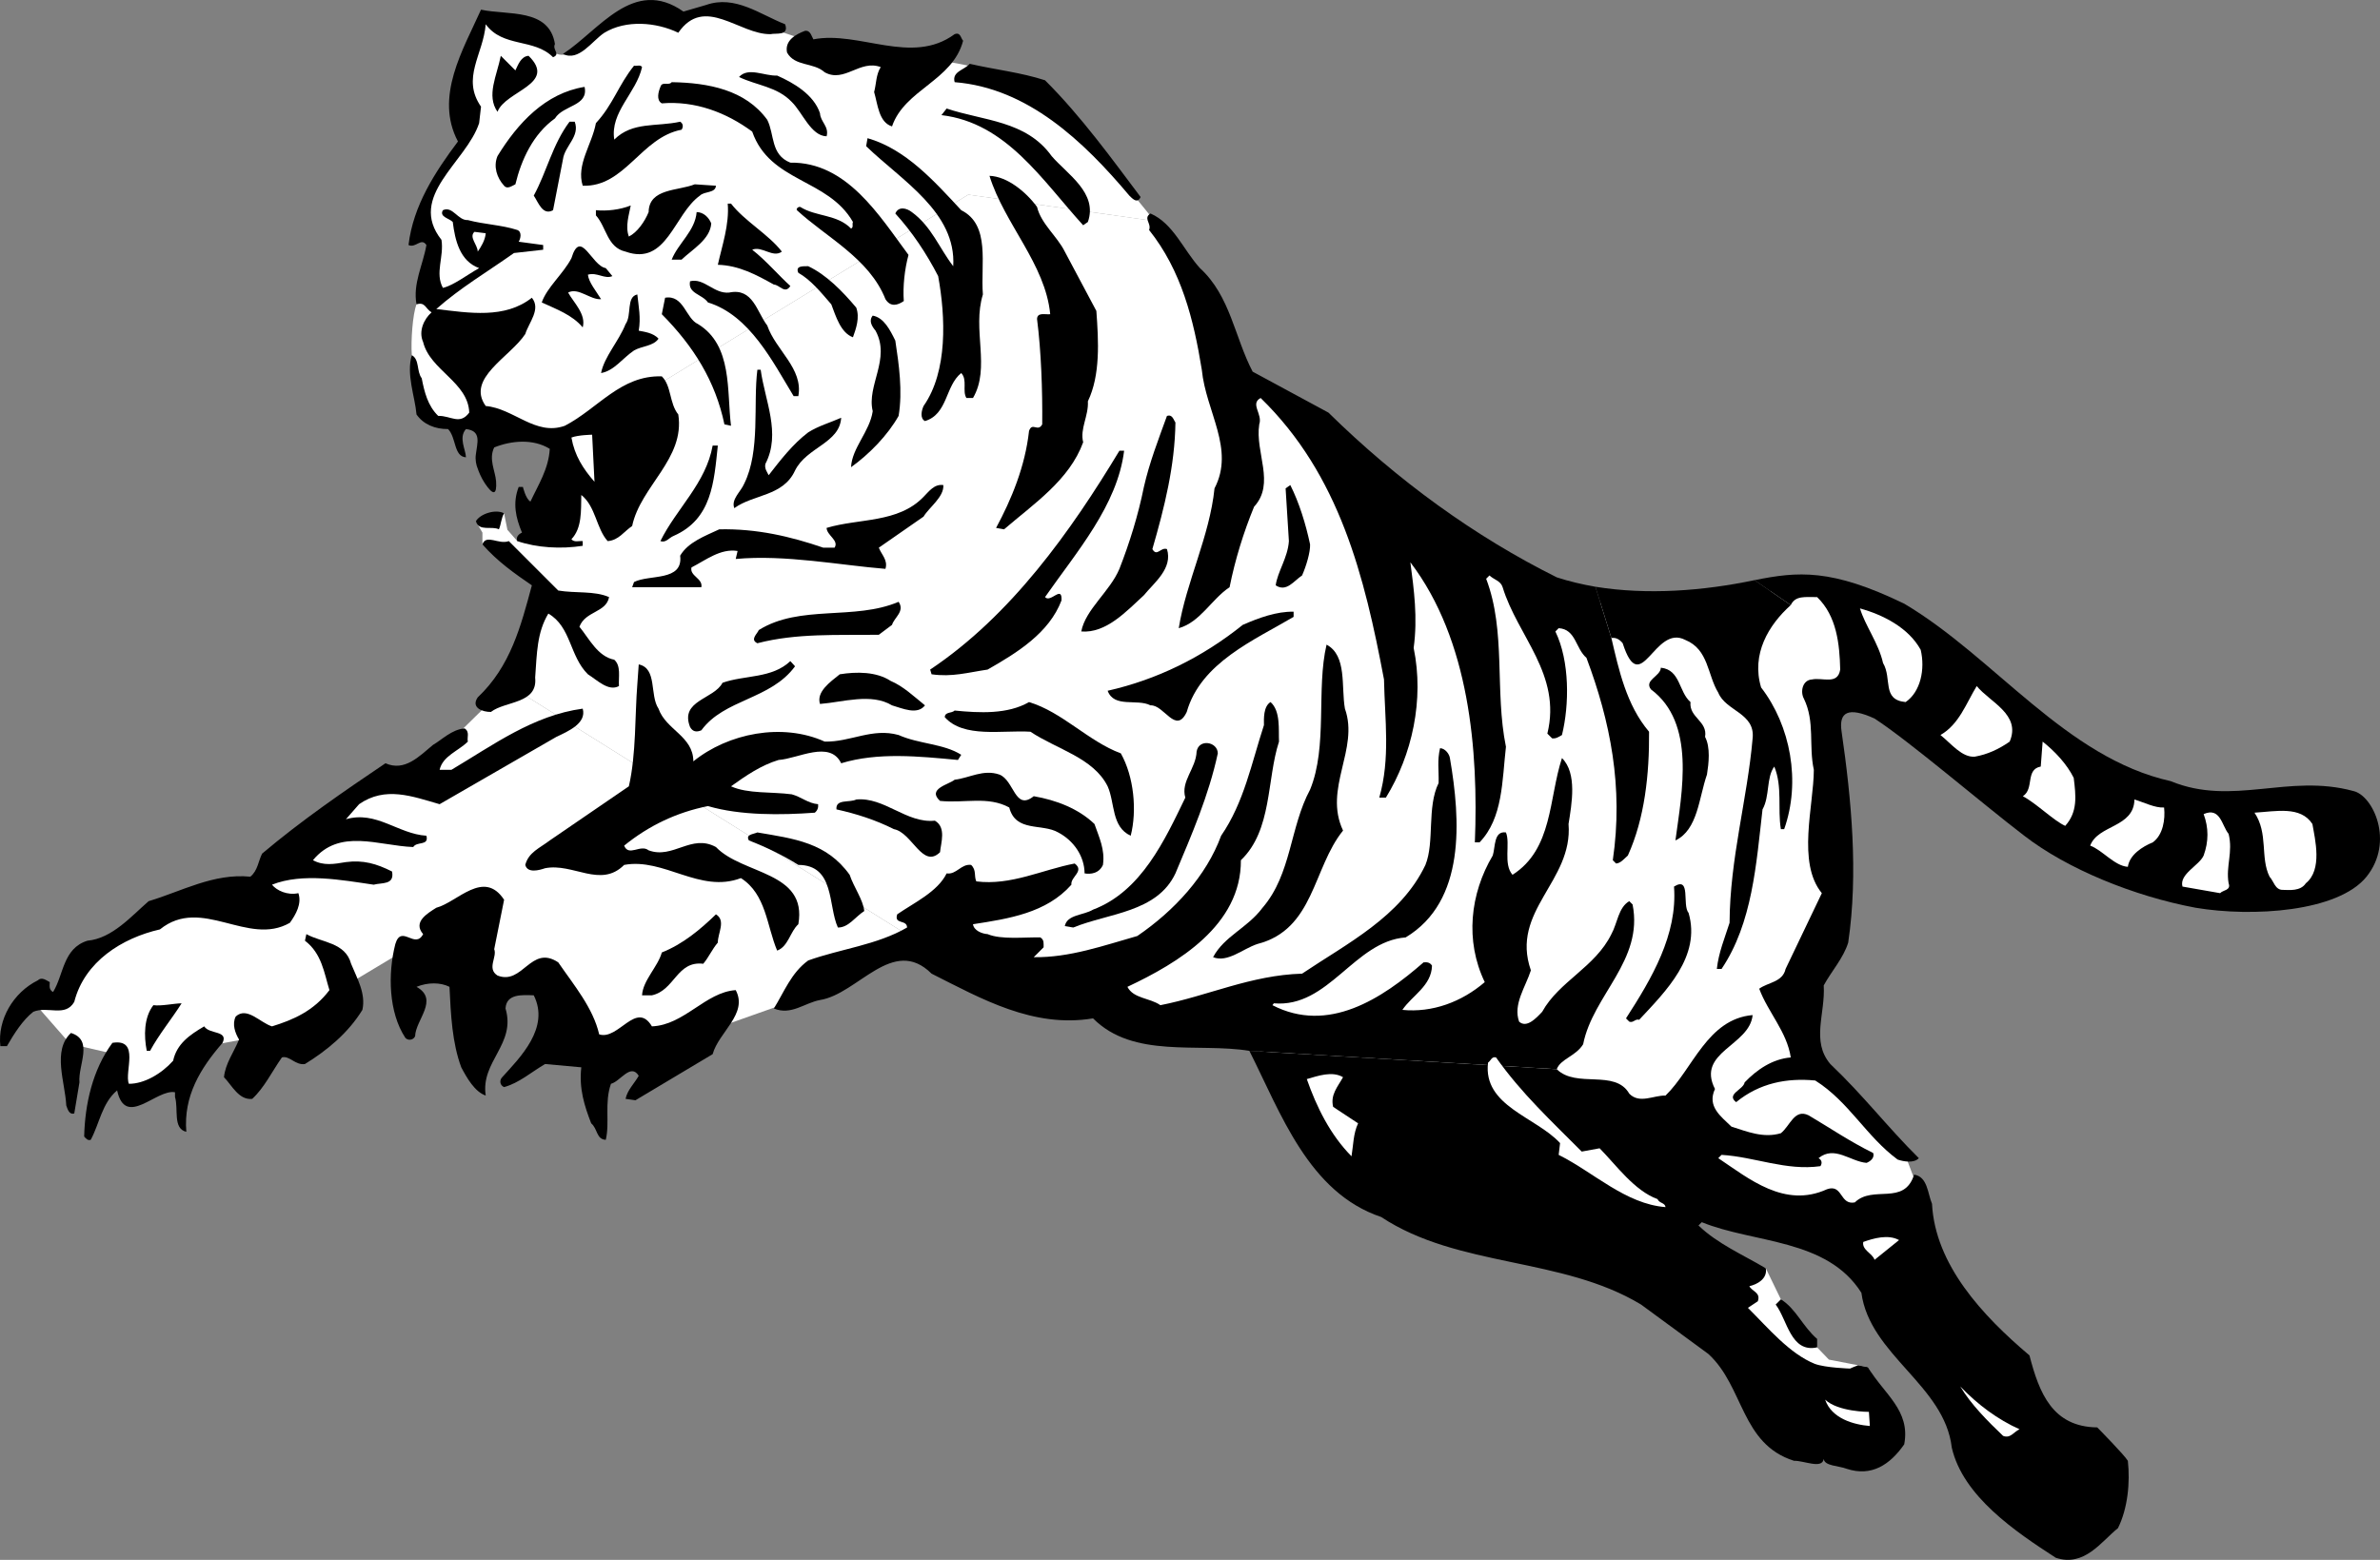 <svg xmlns="http://www.w3.org/2000/svg" width="505.534" height="331.395"><rect width="100%" height="100%" fill="#808080" stroke="none"/><path fill="#fff" d="M199.376 202.755c11.024 3.226 46.524 13.476 54.797 15.5 8.227 1.976 18.703 7.703 18.703 7.703 1.524 6.273 8.524 25.773 38 34.5 29.524 8.773 50.774 17.523 60.5 34.797 0 0 16.524 15.226 27.797 13.203 0 0 1.227-12.477-2.398-18l-8.3-1.602-2.5-2.601-7.7-10.2-3.2-6.597-13.902-3s-4.773-10.227 0-11c4.727-.727 32.477 10.273 35.703 17.797 3.274 7.476 18.274 25.476 20.797 32.203 2.477 6.773 13.477 8.523 14.5 4 .977-4.477-3.023-15.477-5.797-16.5l-16.703-26.3-2.5-14.7-2.5-6.602-19.699-19s-.324-9.707 2-22.398c2.344-12.644 1.008-40.644 1.3-45.602l-1.1-10 6.5-4.5s-2.524-20.542-8.9-19.699c-6.292.824-37.374 8.074-53.398 1.801-15.976-6.227-44.476-24.727-49.5-30.5-4.976-5.727-13.226-13.227-18.703-14.5-5.523-14.477-15.773-30.727-18-34l-39.5-5.602-87.5 53.602c.727 2.523-2.773 14.273-4 16.297-1.273 1.976-4.297 3.703-4.297 3.703l-2.101-2.402-.7-3.5-6 1.699 1.399 2.402v2.5l8.902 5.098 3.5 5.703-7 19 91.5 57.297"/><path fill="#fff" d="m107.876 145.458-11.203 11s-10.023 7.523-14.5 8.297c-4.523.726-22.36 15.23-25 19.203-3.523 5.273-19.773 7.273-25.5 9.797-5.773 2.476-16.523 11.976-17.5 17.703l-7 1.5 7.703 8.797 9.5 2.203s.774 7.523 2.797 8.297c1.977.726 16.703-10 16.703-10l9.797-1.797s19.227-4.477 20.5-11.5l20-12 10 13 11.703-1 9.297 13 9.203.5 16.797-3.703 21.203-7.5s16.024-11.774 27-8.5l-91.5-57.297m97.797-104.102 39.5 5.602c-2.273-3.227-19.773-23.977-23.797-27.203-3.976-3.274-17.726-6.774-23.703-7-6.023-.274-26.523-3.024-35.297-7.5C153.65.73 147.4 1.98 143.673 3.958c-5.773-1.227-12.023-1.227-21.297 6.297 0 0-3.476 3.726-6.5-1l-12.902-5.598s-2.324 2.992-3.3 7.7c-1.024 4.624.644 13.957 0 16-.692 1.957-10.274 13.374-10.298 19.601 0 0 3.024 3.523 2.5 7.5-.476 4.023-2.625 8.172-3.402 10.2-.824 2.073-1.223 7.823-1 10.8.176 3.023 1.676 12.273 5.2 13.5 3.476 1.273 14 2 14 2s10.726 1.523 11.5 4l87.5-53.602"/><path d="M149.974 1.056c6.176-2.176 11.477 2.027 16.8 4.101.876 2.524-1.925 1.824-3.1 2.098-6.626.125-14.024-8.375-19.598-.297-4.727-2.277-11.125-2.777-15.7 0-2.625 1.723-5.425 6.223-8.8 4.5 7.675-4.977 14.972-16.477 25.597-9l4.801-1.402m-32.098 8.3c-.625 1.227 1.274 2.125-.402 2.801-4.023-4.074-10.625-1.976-14.3-7-.524 6.426-5.223 11.426-1 17.5l-.4 3.5c-2.726 8.324-15.323 15.524-8 24.801.575 3.625-1.425 7.023.302 10.2 2.175-.477 5.175-2.778 7.699-4.2-4.125-1.477-5.125-5.977-5.602-9.8-.722-.778-2.922-1.075-2.097-2.5 2.074-.977 3.175 2.222 5.3 2.097 3.473.926 7.172 1.027 10.5 2.101 1.075.426.672 1.926.297 2.5l5.203.7v1l-6.203.699c-5.824 4.125-11.324 7.328-16.5 11.902 6.977.824 14.578 2.125 20.301-2.402 1.977 2.426-.625 5.226-1.398 7.703-3.227 4.922-12.625 9.422-8.403 15.297 5.977.527 10.578 6.426 16.801 4.203 7.074-3.676 11.875-10.777 20.602-10.5 2.074 2.023 1.574 5.723 3.5 8.098 1.472 9.425-8.028 15.226-9.801 23.699-1.727 1.125-2.824 3.027-5.2 3.203-2.425-2.676-2.527-7.375-5.6-9.8-.075 3.323.175 7.023-2.099 9.398.575.726 1.575.324 2.399.402v1c-4.625.723-9.727.422-13.899-1-.328-.875.274-1.477 1-1.8-1.328-3.177-2.027-6.278-.703-9.7h.903s.593 2.563 1.597 3.098c1.676-3.575 3.875-6.973 4.102-11.2-3.524-2.175-8.125-1.773-11.801-.3-1.223 2.5.219 4.918.402 7.199.196 2.969-.632 3.062-2.402.402-.809-1.21-1.344-2.617-1.5-3.101-.324-.742-.562-1.895-.398-3 .289-2.457 1.277-5.028-2.102-5.399-1.625 1.824-.023 4.426 0 6-2.625-.176-2.023-4.176-3.8-6-2.723.024-5.223-.976-6.7-3.101-.324-3.774-2.223-8.575-1-12.598 1.676.922.977 3.422 2.102 4.898.574 2.926 1.273 5.825 3.5 8 2.675-.074 4.574 2.024 6.597-.699-.222-6.476-8.324-8.976-9.797-15-1.027-2.277.172-4.875 1.797-6.3-1.324-.774-1.324-2.274-3.199-1.7-.824-4.375 1.375-8.375 2.102-12.601-1.125-1.676-2.227.726-3.801 0 .976-8.375 5.676-15.575 10.5-22-5.024-9.473 1.074-19.473 4.898-28 5.676 1.226 14.477-.375 15.703 7.3m54.899-1c9.773-1.875 20.875 5.625 30-1.101 1.273-.473 1.273.828 1.8 1.402-2.226 8.524-12.425 10.324-15.1 18.2-2.825-.876-3.024-4.676-3.802-7.301.477-1.774.375-3.676 1.403-5.301-4.426-1.672-7.727 3.426-11.903 1.101-2.422-2.175-6.324-1.175-8-4.199-.523-2.574 1.875-3.875 3.801-4.601 1.176-.176 1.375 1.125 1.8 1.8"/><path d="M109.474 14.958c.574-1.176 1.176-2.977 2.8-3.102 6.177 6.024-4.925 7.426-6.6 11.899-2.423-3.473-.126-7.672.702-11.899l3.098 3.102m112.5 2.098c7.676 7.625 14.375 16.925 20.3 24.8-.726 1.625-1.925.125-2.398-.3-9.726-11.575-21.625-22.875-37.101-24.098-.625-2.277 2.074-2.578 3.2-3.902 5.276 1.226 10.874 1.824 16 3.5m-85.599-2.801c-1.226 5.527-6.828 9.527-5.902 15.402 3.875-3.875 8.977-2.676 14-3.8.676.425.676 1.124.3 1.699-8.624 1.625-12.023 12.226-21 11.902-1.425-4.477 1.977-8.777 2.802-13.3 3.675-3.977 4.773-8.075 8.097-12.2.578.125 1.375-.277 1.703.297m37.797 9.801c.078 1.824 1.977 2.824 1.403 4.902-3.325-.078-5.125-5.078-7.403-7.3-3.125-3.278-7.422-3.477-11.199-5.302 1.977-2.175 5.375-.175 8.102-.3 3.472 1.527 7.773 4.027 9.097 8"/><path d="M162.974 25.458c1.574 3.125.676 7.422 4.902 9.098 11.973-.176 18.875 11.226 25.098 19.601-.824 3.024-1.223 6.723-1 9.801-1.324.922-2.824 1.324-3.898-.402-3.426-8.676-12.625-13.176-18.801-18.899-.227-.277.273-.777.7-.699 3.374 2.125 7.776 1.523 10.8 4.598.574-.274.176-.875.398-1.399-5.324-9.277-17.625-8.375-21.398-19.199-5.524-4.078-12.125-6.578-19.2-6-1.226-.676-.726-2.477-.3-3.5.375-1.277 1.773-.176 2.398-1 7.778.125 15.676 1.625 20.301 8m-38.801-7c.875 4.125-4.523 3.824-6.297 6.7-4.625 3.323-7.125 8.722-8.402 14-.723.323-1.723 1.124-2.398.3-1.528-1.676-2.325-4.078-1.403-6.3 4.278-6.977 10.176-13.376 18.5-14.7m99.203 14.699c3.274 3.824 9.875 7.824 7.7 14l-1 .7c-8.727-9.575-16.325-21.774-30.102-23.399l1.102-1.402c7.773 2.625 16.875 2.527 22.3 10.101m-101.3-7.301c1.175 3.125-2.125 5.125-2.5 8l-2.102 10.801c-2.223 1.223-3.125-1.676-4.098-3.101 2.774-5.075 3.973-10.875 7.598-15.7h1.102"/><path d="M204.173 44.657c6.278 3.125 4.078 11.524 4.602 17.899-2.324 7.527 1.676 15.527-2.102 22h-1.398c-.926-1.473.273-3.875-1.102-5.301-3.422 2.726-2.824 8.726-7.699 10.203-1.125-.578-.723-2.277-.3-3.203 5.175-7.375 4.675-18.973 3.1-27.598-2.523-4.875-5.523-9.375-9.1-13.3.675-1.575 2.374-1.176 3.5-.301 4.175 3.027 5.874 7.726 8.8 11.5.676-11.473-10.926-18.176-18.5-25.5l.3-1.7c8.075 2.325 14.075 9.024 19.9 15.301m28.702 21.399c.473 6.425.875 13.625-1.8 19.199.175 3.125-1.727 5.828-1 8.703-2.926 8.023-10.426 13.023-16.801 18.5l-1.7-.3c3.274-6.075 6.176-13.075 7-20.602.676-1.973 1.876.324 2.801-1.399.075-7.277-.226-15.574-1.101-22.402.074-1.473 1.773-.875 2.8-1-1.027-10.672-9.726-19.172-12.902-29.399 3.778.125 7.778 3.426 10.102 6.602.875 3.625 4.273 6.223 5.898 9.5l6.703 12.598m-80.8-26.598c-.125 1.625-2.426 1.125-3.403 2.098-5.523 3.925-7.023 15.027-15.797 11.902-3.925-.875-4.027-5.176-6.3-7.703v-1.098c2.273.223 5.074-.074 7.398-1-.324 1.824-1.223 4.426-.398 6.598 1.773-.875 3.375-3.172 4.199-5.2.074-5.074 6.273-4.472 9.8-5.898l4.5.301m3.2 3.797c2.875 3.726 7.976 6.527 10.8 10.203-1.925 1.422-4.226-1.277-6.3-.402 2.875 2.226 5.773 5.625 8.101 7.699-1.125 1.828-2.328-.274-3.5-.297-3.726-2.078-7.425-4.078-11.902-4.203.875-3.973 2.477-8.574 2.102-13h.699m-4.199 4.203c-.227 3.422-4.028 5.523-6.301 7.7h-2.102c1.375-3.477 4.977-6.075 5.301-10.102 1.477.027 2.574 1.125 3.102 2.402m191.199 88.098c1.574 6.726 3.176 14.226 8 19.902.074 9.023-.926 18.422-4.5 26.297-.824.726-1.524 1.625-2.5 1.703l-.7-.703c2.274-15.574-.527-29.473-5.601-43-2.324-1.973-2.223-6.074-5.898-6.297l-.7.7c3.075 6.323 2.973 15.624 1.399 22-.727.425-1.324.823-2.102.698l-1-1c3.078-12.574-6.324-20.675-9.5-31.101-.422-1.375-1.824-1.574-2.797-2.5l-.703.703c4.278 11.223 1.778 23.824 4.203 35.7-.828 7.222-.625 15.124-5.601 20.3h-1c.773-19.477-1.125-42.977-13.7-59.5.774 5.922 1.575 11.723.7 18.2 2.273 11.023-.324 22.722-5.899 31.8h-1.402c2.375-8.375 1.176-16.477 1-25.102-4.125-21.875-9.426-43.476-26.2-59.8-2.323 1.226.477 3.425-.3 5.601-.926 6.024 3.477 12.524-1.098 17.5-2.226 5.426-4.027 11.223-5.203 17.098-3.824 2.527-6.222 7.426-10.797 8.703 1.575-9.777 6.575-19.578 7.598-29.703 4.375-8.375-1.824-16.274-2.7-25.2-1.726-10.675-4.323-21.074-11.198-29.699.574-1.375-1.325-2.476.3-3.5 4.875 2.125 6.973 7.727 10.5 11.602 6.473 5.922 7.375 14.723 11.2 22l16.097 8.7c14.676 14.425 31.078 26.323 48.5 35 2.649.863 5.399 1.503 8.203 2l3.399 10.898"/><path d="M380.376 128.556c-4.726 4.226-8.425 10.425-6.3 17.5 6.273 8.125 8.472 20.027 4.898 30.101h-.7c-.726-4.375.376-8.976-1.398-13.3-1.726 2.324-.925 6.324-2.5 9.101-1.328 11.523-2.125 24.125-8.703 33.898h-1c.375-3.476 1.676-6.574 2.703-9.8.075-13.676 3.774-26.274 4.899-39.2.574-5.375-5.727-5.773-7.3-9.699-2.325-3.777-2.024-9.176-7-11.199-6.626-3.477-9.427 12.723-13.302.7-.625-.778-1.422-1.278-2.398-1.102l-3.399-10.899c11.051 1.793 22.918.883 33.797-1.402l7.703 5.3"/><path d="M372.673 123.255c9.196-1.84 16.262-2.527 31.801 5 19.277 11.426 34.277 32.726 56.602 37.703 13.175 5.422 24.972-1.676 38.8 2.098 4.172.925 8.774 10.777 2.797 18.199-6.023 7.476-24.222 8.625-36.297 6.601-13.226-2.476-27.332-8.277-36.402-15.3-9.121-6.97-24.125-19.875-31.8-24.899-5.641-2.57-7.641-1.37-7 2.801 2.077 14.324 3.577 30.125 1.402 44.797-1.028 3.328-3.528 6.027-5.2 9.101.375 6.024-2.726 11.825 1.399 16.7 7.176 6.824 11.976 13.226 18.8 20-1.027 1.125-3.226.726-4.5.3-6.726-4.976-10.324-12.273-17.5-16.8-6.027-.575-11.824.527-16.8 4.601-2.227-1.676 1.574-2.676 1.8-4.199 2.575-2.676 5.876-4.977 9.801-5.3-.828-5.477-4.828-9.575-6.703-14.602 1.875-1.375 4.977-1.375 5.602-4.2l7.699-16.101c-5.324-6.473-1.723-18.574-1.7-26.2-1.124-5.175.274-10.175-2.1-15.097-.825-1.477-.325-3.977 1.702-4.102 2.274-.476 5.473 1.227 6-2.101-.125-5.375-.726-11.375-4.902-15.399-2.523.024-4.625-.375-5.598 1.7l-7.703-5.301"/><path fill="#fff" d="M103.173 49.556c-.125 1.527-1.023 2.925-1.699 3.902-.023-1.477-1.926-3.078-.7-4.203l2.4.3"/><path d="m128.673 56.958 1.403 1.7c-1.625.722-3.227-.876-5.2-.302.172 1.625 1.774 3.524 2.797 5.2-2.222.226-4.824-2.575-7-1.399 1.176 2.125 3.875 4.625 3.102 7.399-2.227-2.676-5.625-3.875-8.7-5.301 1.075-3.172 4.575-6.074 6.301-9.399 1.973-6.476 4.274 1.625 7.297 2.102m53.203 8.398c.774 2.125-.027 4.426-.703 6.301-2.625-.976-3.625-4.476-4.597-7-2.227-2.574-4.325-5.176-7-6.699-.727-1.578 1.175-1.375 2.097-1.402 3.875 1.824 7.278 5.324 10.203 8.8m-18.902 3.801c1.777 5.223 7.676 9.125 6.602 15h-1c-4.426-7.277-9.325-17.176-18.2-19.902-1.226-1.774-4.328-1.875-3.8-4.5 2.972-.774 5.074 2.726 8.3 2.402 5.075-1.074 5.875 4.125 8.098 7m-27.598-6.601c.274 2.625.774 4.925.297 7.699 1.078.226 3.078.426 4.203 1.703-1.125 1.625-3.527 1.523-5.203 2.5-2.422 1.625-4.222 4.324-7 4.797.676-3.473 3.778-6.774 5.203-10.399 1.375-1.875.075-5.773 2.5-6.3m12.899 6.3c7.375 4.524 6.074 14.227 7 21.602l-1.399-.3c-1.925-9.177-6.527-16.575-13.3-23.403l.699-3.5c3.976-.672 4.375 4.426 7 5.601m41.898 3.5c.778 5.125 1.578 10.727.703 16-2.328 4.125-6.226 8.125-10.101 10.899.176-4.074 3.976-7.574 4.601-11.899-1.328-5.476 3.875-11.074.598-17.101-.723-.875-1.523-2.074-.598-3.2 2.375.426 3.672 3.028 4.797 5.301"/><path d="M161.576 78.556c.875 6.527 4.375 13.527 1 20-.227 1.027.375 1.726.699 2.402 2.476-3.176 5.074-6.578 8.398-9.102 2.176-1.375 4.676-2.074 7-3.101-.324 5.426-7.324 6.226-9.797 11.203-2.527 5.523-8.828 5.023-12.902 8-.723-1.875 1.375-3.477 2.102-5.203 3.472-6.973 1.875-16.973 2.8-24.2h.7m88.097 11.2c-.125 9.226-2.324 18.027-4.898 26.902.976 1.723 1.773-.476 3.101 0 1.274 4.125-2.726 7.125-4.902 9.801-3.723 3.422-8.023 8.125-13.3 7.7.874-4.677 6.077-8.477 8.1-13.302 2.177-5.574 3.977-11.375 5.2-17.398 1.176-5.176 3.074-10.078 4.902-15.102 1.172-.375 1.375.825 1.797 1.399"/><path fill="#fff" d="M126.275 102.356c-2.426-2.773-4.227-5.574-4.899-9.398 1.442-.559 4.399-.602 4.399-.602l.5 10"/><path d="M152.474 94.657c-.824 7.723-1.223 15.625-9.398 19.2-1.028.425-1.625 1.523-2.801 1.101 3.375-6.875 9.676-12.277 11.101-20.3h1.098m86.301 1.097c-1.426 11.625-10.125 21.527-16.8 31.101 1.175 1.325 3.675-2.675 3.5.7-2.626 6.925-9.427 11.125-15.7 14.699-4.227.625-7.524 1.625-11.899 1l-.3-1c17.175-11.473 29.875-29.375 40.199-46.5h1m-38.399 7.301c.172 2.527-3.027 4.726-4.203 6.699l-9.5 6.601c.578 1.524 1.977 2.625 1.403 4.5-9.625-.773-21.325-3.074-31.801-2.101l.398-1.7c-3.625-.574-6.722 1.926-9.797 3.5-.425 1.825 2.473 2.325 2.098 4.2h-14.7l.4-1.098c3.277-1.676 10.476-.074 9.8-5.601 1.676-2.875 5.277-4.176 8.3-5.598 7.977-.176 15.177 1.523 22.102 3.898h2.399c.976-1.574-1.625-2.574-1.7-4.199 6.876-2.074 15.176-.976 20.598-6.601 1.176-1.176 2.278-2.774 4.203-2.5m77.899 12.601c.074 1.625-.824 4.625-1.7 6.598-1.726 1.125-3.324 3.625-5.601 2.101.375-2.875 2.574-5.875 2.8-9.398l-.698-11.203 1-.7c1.875 3.727 3.273 8.227 4.199 12.602m-171.199-6.601c-.625 1.027-.625 2.324-1.102 3.402-1.523-.777-4.223.523-4.898-1.703.875-1.574 4.175-2.672 6-1.7m11.5 16.403c3.675.625 7.675.023 10.8 1.398-.625 3.325-5.027 2.926-6.3 6.301 2.074 2.524 3.875 6.324 7.398 7 1.477 1.324.875 3.625 1 5.598-2.223 1.226-4.625-1.274-6.598-2.5-3.925-3.875-3.527-10.074-8.402-12.899-2.426 4.024-2.426 8.426-2.8 13.602.577 5.625-6.325 4.922-9.4 7.297-1.726.027-4.323-.875-2.8-3.098 6.977-6.574 9.176-15.176 11.5-23.8-3.625-2.477-7.324-5.075-10.5-8.7.777-2.277 3.477.125 5.602-.699l10.5 10.5m72.3 2.398c1.375 2.024-.925 3.325-1.402 4.899l-2.8 2.101c-8.825.125-17.423-.375-25.798 1.801-1.625-.777-.027-1.976.297-2.8 8.778-5.477 20.278-1.977 29.703-6"/><path fill="#fff" d="M407.974 138.056c.977 4.125-.023 8.925-3.2 11.101-5.124-.476-2.823-4.976-4.8-8.3-.926-4.176-3.824-7.977-4.898-11.602 4.773 1.328 10.273 4.027 12.898 8.8"/><path d="M274.775 131.056c-8.324 4.925-19.727 9.726-22.7 20.199-2.324 4.926-4.824-1.574-7.699-1.399-2.828-1.476-7.726.625-9.101-3.101 10.476-2.375 20.074-7.074 28.7-14 3.374-1.473 7.175-2.875 10.8-2.797v1.098m10.898 19.5c3.078 8.625-4.625 16.925-.398 25.902-6.426 7.922-6.125 21.023-18.2 24.098-3.124 1.027-6.324 4.027-9.402 2.8 2.375-4.476 7.278-6.175 10.5-10.5 6.176-7.175 5.778-17.074 10.102-25.101 3.773-9.172 1.273-21.375 3.5-30.797 4.375 2.324 3.074 8.922 3.898 13.598m-116.797-9c-5.226 7.125-15.027 6.925-19.902 13.601-1.023.426-1.824.324-2.398-.699-2.227-5.676 5.074-5.875 6.898-9.402 4.777-1.676 10.477-.875 14.402-4.598l1 1.098"/><path d="M139.876 150.556c1.575 4.527 7.375 5.824 7.399 11.199 7.375-5.973 18.875-8.274 27.898-4.2 5.477.126 10.078-2.972 15.703-1.398 4.274 1.926 9.575 1.824 13.297 4.2l-.699 1.101c-8.223-.777-17.023-1.676-24.8.7-2.423-4.977-9.126-.977-13.298-.7-3.726 1.125-6.925 3.324-10.101 5.598 3.574 1.625 8.574 1.125 12.898 1.699 1.977.527 3.477 1.926 5.602 2.101.074.727-.125 1.325-.7 1.801-7.124.524-15.824.625-22.699-1.402-6.625 1.328-12.527 4.125-17.8 8.402.972 2.426 3.472-.375 5.199 1 5.176 1.926 9.074-3.574 14.3-.699 5.676 5.922 19.473 5.125 17.5 16.398-1.726 1.524-2.124 4.727-4.5 5.602-2.226-5.277-2.324-11.977-7.699-15.402-8.726 3.324-16.328-4.375-24.8-2.801-5.028 5.027-10.825-.473-16.801.703-1.227.422-3.727 1.125-4.2-.703.676-2.672 3.075-3.574 5.2-5.2l16.8-11.5c1.575-6.773 1.274-15.273 1.801-21.699l.297-4.199c3.977.824 2.278 6.524 4.203 9.399m219.2-1.399c-.325 3.324 3.675 4.024 3.097 7.399 1.176 2.226.778 5.625.403 8-1.727 4.925-1.926 11.726-6.7 14 1.375-10.274 4.375-24.973-5.203-32.098-1.523-1.977 2.078-2.777 2.102-4.602 4.176.426 3.773 5.125 6.3 7.301m-162.601.699c-1.625 2.125-4.824.625-7 0-4.426-2.675-10.426-.675-15.3-.3-.825-2.575 2.175-4.676 4.202-6.301 3.575-.574 7.774-.574 10.797 1.402 2.676 1.125 4.977 3.324 7.301 5.2"/><path fill="#fff" d="M426.876 157.556c-2.328 1.625-4.726 2.726-7.402 3.199-2.723.226-5.023-2.774-7.3-4.598 3.976-2.277 5.476-6.777 7.702-10.402 2.774 3.426 9.473 6.027 7 11.8"/><path d="M238.076 160.056c2.773 4.925 3.472 12.125 2.097 17.5-4.125-1.875-3.324-6.973-4.898-10.5-3.024-6.075-10.824-7.875-16.399-11.598-5.925-.375-14.226 1.422-18.203-3.102.078-1.175 1.477-.773 2.102-1.398 5.273.523 11.273.824 15.8-1.8 7.075 2.124 12.575 8.323 19.5 10.898m92.598 67.101c4.176 4.125 12.375-.074 15.403 5.2 2.175 2.226 5.175.324 7.699.398 5.773-5.574 8.875-16.274 18.5-17.098-.625 6.524-12.024 7.824-8 15.7-1.727 3.726 1.273 5.824 3.5 8 3.273 1.023 6.773 2.523 10.5 1.398 1.976-1.574 2.875-5.274 5.898-3.797 4.778 2.824 8.676 5.523 13.703 8 .375 1.125-.726 1.824-1.402 2.098-3.426-.274-6.824-3.774-10.2-1 .774.425.774 1.125.4 1.699-7.325 1.027-13.923-1.973-21-2.399l-.7.7c6.477 4.324 14.074 10.726 23.102 6.601 3.375-1.176 2.675 3.426 5.898 2.801 3.875-3.777 10.477.824 12.602-5.902 2.875.425 2.875 4.027 3.8 6.199.672 12.926 10.672 23.726 20.7 32.203 2.074 8.023 4.906 15.191 14.398 15.297 0 0 5.777 5.86 6.5 7.101.508 4.625-.023 10.125-2.098 14.301-3.527 2.824-7.125 8.324-13.203 6.301-8.625-5.578-19.722-13.078-22.097-23.402-1.528-13.274-17.426-19.676-19.2-32.899-7.328-11.574-22.828-10.476-33.902-15l-.7.7c4.075 3.925 9.477 6.226 14.302 9.101.375 2.223-1.825 3.422-3.5 3.797.574 1.125 2.472 1.328 1.8 3.203l-2.101 1.398c4.437 4.422 8.812 9.704 14.199 11.899 2.313.855 7.5 1 7.5 1s1.098-.504 1.7-.7l2.1.403c3.376 5.723 9.075 9.125 7.7 16.398-3.023 4.325-6.926 6.926-12.2 5.2-1.726-.676-4.726-.575-4.898-2.098-.328 2.223-4.226.324-6.3.398-11.325-3.574-10.625-15.773-18.2-22.699l-14.3-10.5c-16.825-10.176-38.825-7.777-55.2-18.601-15.425-5.176-21.328-22.075-28-35.301l65.297 3.902"/><path d="M265.376 223.255c-10.925-1.774-24.625 1.726-33.203-6.899-12.722 2.125-23.722-4.175-34.297-9.5-8.226-8.175-15.625 4.325-23.703 5.602-3.324.625-6.125 3.324-9.797 1.797 2.172-3.473 3.672-7.574 7.297-10.2 6.875-2.472 14.578-3.273 21-7-.023-1.773-2.824-.574-2.097-2.8 3.574-2.473 8.574-4.774 10.5-8.7 2.074.325 3.074-2.074 5.199-1.8 1.176 1.125.574 2.328 1.101 3.5 7.375.926 13.973-2.473 20.899-3.797 2.176 1.625-.926 2.824-.7 4.5-5.324 6.023-13.324 7.223-20.902 8.398.176 1.325 1.875 2.024 3.102 2.102 2.875 1.223 7.875.625 11.2.7.874.523.675 1.323.698 2.097l-2.097 2.101c7.574.125 14.875-2.476 22-4.5 7.875-5.375 14.675-12.773 17.8-21.3 4.875-7.075 6.473-15.473 9.098-23.5-.023-1.375-.125-3.973 1.402-4.899 2.172 1.926 1.672 5.926 1.797 8.399-2.625 8.027-1.422 18.824-8.097 25.199.074 13.828-13.325 21.828-24.102 26.902 1.277 2.524 4.777 2.324 7 3.899 10.074-1.973 19.176-6.375 30.102-6.7 9.472-6.375 20.972-12.074 26.199-23.101 1.976-4.875.273-12.274 2.8-17.399.075-2.875-.324-4.675.301-7.398 1.075.023 1.973 1.223 2.098 2.098 2.277 13.226 3.375 30.425-9.398 38.101-10.926.824-16.325 15.024-28 14l-.301.399c11.875 6.125 23.273-1.375 32.101-9.098.774-.078 1.375.023 1.797.7-.125 4.323-4.222 6.323-6.297 9.398 6.375.625 12.575-1.676 17.5-5.899-4.226-8.777-3.125-18.777 1.7-26.902.574-1.774.175-5.274 2.8-4.899.973 2.325-.625 6.727 1.399 9 8.574-5.476 7.676-16.175 10.5-24.8 3.273 3.226 2.074 9.726 1.398 14 .977 12.226-12.422 18.425-8 31.101-1.125 3.524-3.824 7.223-2.5 10.899 1.578 1.425 3.578-.676 4.903-2.098 3.574-6.477 11.273-9.477 14.699-16.5 1.273-2.277 1.476-5.676 3.8-7l.7.7c2.375 11.925-8.426 19.222-10.5 29.698-1.524 2.524-4.824 3.125-5.602 5.301l-65.297-3.902m-141.601-72.699c.875 3.125-3.125 4.824-5.602 6l-24.797 14.3c-5.828-1.675-11.527-3.875-17.101 0l-2.8 3.2c6.476-1.875 11.073 3.125 17.1 3.5.575 2.226-2.027 1.125-2.8 2.402-7.426-.277-15.625-4.078-21.3 2.797 2.276 1.226 4.476.828 7 .402 3.675-.476 6.476.324 9.8 2 .574 2.926-2.227 2.324-3.899 2.801-6.726-.977-15.125-2.578-21.601 0 .976 1.223 3.273 2.324 5.601 1.797.774 2.226-.527 4.527-1.8 6.3-8.926 5.126-18.727-5.773-27.602 1.403-8.023 1.824-16.023 6.824-18.2 15.398-1.925 3.325-5.624.825-8.698 2.102-2.227 1.723-4.125 4.723-5.602 7.297H.076c-.625-5.574 2.675-11.375 8-14 .773-.774 1.773.027 2.5.402-.028.723-.227 1.625.699 2.098 2.273-3.672 2.074-9.274 7.3-10.899 5.274-.476 9.376-5.273 13-8.398 6.973-2.078 13.774-5.977 21.598-5.203 1.578-1.274 1.676-3.274 2.5-4.899 8.375-7.074 17.278-13.175 26.203-19.199 4.075 1.824 7.172-1.476 10.098-3.902 1.875-1.074 3.977-3.274 6.7-3.5 1.175.726.476 1.926.702 2.8-2.027 2.028-5.328 3.028-6 6h2.5c8.875-5.273 17.375-11.574 27.899-13"/><path d="M258.673 160.056c-1.922 8.925-5.523 17.226-9 25.5-3.922 8.324-14.222 8.425-21.699 11.5l-1.8-.301c.476-2.473 3.976-2.274 6-3.5 10.277-3.875 15.277-14.875 19.6-23.797-1.023-3.477 2.274-6.176 2.4-9.8.476-2.778 4.476-2.075 4.5.398"/><path fill="#fff" d="M440.474 165.255c.477 3.828.875 7.226-1.8 10.203-2.423-1.078-6.126-4.777-9-6.3 2.476-1.575.476-5.677 3.8-6.302l.402-5.3c2.672 2.125 5.172 4.824 6.598 7.699"/><path d="M219.576 169.157c4.773.824 9.472 2.625 12.898 5.899.977 2.824 2.277 5.425 1.8 8.699-.823 1.828-2.624 2.027-3.898 1.8-.027-3.675-2.328-6.972-5.601-8.699-3.426-1.976-9.024.024-10.399-5.3-4.527-2.473-9.425-.875-14.703-1.399-2.824-2.574 1.875-3.476 3.102-4.5 3.176-.375 6.074-2.277 9.5-1.101 3.176 1.226 3.273 7.824 7.3 4.601m-20.999 5.199c2.472 1.426 1.273 4.727 1.097 6.7-3.722 3.625-5.922-4.176-9.797-4.899-3.925-1.976-8.027-3.277-12.203-4.199-.222-2.277 2.778-1.375 4.203-2.102 5.973-.574 10.672 5.125 16.7 4.5"/><path fill="#fff" d="M459.673 171.556c.278 2.527-.222 5.824-2.398 7.402-2.227.922-4.926 2.625-5.3 5.2-2.825-.177-5.427-3.575-8-4.5 1.675-4.477 9.276-3.778 9.401-9.802 2.075.625 4.375 1.825 6.297 1.7m31.5 3.5c.578 3.324 2.176 9.726-1.398 12.601-1.125 1.723-3.524 1.426-4.899 1.399-1.625.027-1.925-1.875-2.8-2.801-2.028-4.074-.227-9.172-3.2-13.598 4.575-.277 9.774-1.476 12.297 2.399m-17.797 2.101c.973 3.926-.625 6.824 0 10.5.575 1.524-1.226 1.426-1.8 2.098l-8-1.399c-.727-2.675 3.574-4.476 4.5-6.601 1.074-2.973 1.074-5.875 0-8.797 3.574-1.578 3.875 2.523 5.3 4.2"/><path d="M180.474 185.856c.875 2.625 2.875 5.325 3.102 7.7-1.926 1.226-3.325 3.527-5.602 3.5-2.125-4.676-.625-13.274-8.398-13.301-3.325-2.074-6.825-3.774-10.5-5.2-.727-1.273.773-1.273 1.8-1.699 7.774 1.325 14.672 2.125 19.598 9m178.199 8.102c2.676 9.223-4.824 16.625-10.5 22.7-.824-.278-1.222.722-2.097.398l-.7-.7c5.473-8.476 10.973-17.773 10.2-28 3.675-2.273 1.675 3.926 3.097 5.602m-253.699 7.699c.676 1.625-1.625 4.125.7 5.598 5.374 2.125 7.077-6.672 12.902-2.797 3.375 4.922 7.375 9.625 8.699 15.297 4.074 1.328 7.875-7.274 11.199-1.7 6.875-.273 11.375-7.273 17.8-7.699 2.677 5.024-3.624 8.926-4.898 13.602l-16.402 9.797-2.098-.297c.375-1.875 1.875-3.277 2.797-4.902-1.722-2.774-3.922 1.226-5.898 1.699-1.426 4.027-.227 8.226-1.102 11.902-2.023-.074-1.722-2.375-3.097-3.5-1.426-3.676-2.625-7.375-2.102-11.902l-7.7-.7c-2.925 1.727-5.523 4.028-8.698 4.903-.926-.375-1.028-1.477-.403-2.102 3.778-4.175 10.176-10.476 6.703-17.398-2.425-.078-5.828-.375-6 2.797 2.274 7.625-5.328 11.226-4.203 18.5-2.324-.774-4.023-3.774-5.199-6-1.926-5.172-2.223-11.172-2.5-17.098-1.926-.976-4.625-.976-7 0 4.875 2.723-.223 7.024-.3 10.5-.423.926-1.626.926-2.098.301-3.528-5.375-3.727-13.578-2.102-19.902 1.277-4.274 4.176 1.226 5.902-2.098-2.226-2.578.875-4.375 2.797-5.602 4.477-1.175 10.078-8.273 14.403-1.699l-2.102 10.5"/><path d="M152.474 200.255c-1.223 1.426-1.926 3.125-3.098 4.5-5.625-.672-6.027 5.625-10.902 6.703h-2.098c.172-3.176 3.375-6.078 4.2-9.102 4.472-1.773 8.175-4.875 11.5-8.101 2.175 1.328.375 4.027.398 6m-77.898 4.5c1.273 3.125 3.175 6.328 2.398 9.8-3.023 4.926-7.523 8.626-12.2 11.5-2.023.325-3.323-1.874-4.898-1.398-2.125 3.024-3.726 6.426-6.3 8.801-2.825.324-4.325-2.875-6-4.602.273-2.875 2.074-5.273 3.199-8-.824-1.375-1.524-3.273-.7-4.898 2.376-2.176 5.176 1.324 7.7 2.098 4.476-1.375 8.875-3.274 12.2-7.7-1.126-3.675-1.626-7.773-5.2-10.5l.3-1.398c3.274 1.824 8.274 1.723 9.5 6.297m-35.999 8.402c-2.028 3.223-4.825 6.625-6.7 10.098h-.703c-.625-3.172-.625-7.074 1.403-9.7 1.675.227 4.375-.374 6-.398"/><path d="M47.275 221.556c-4.727 5.425-8.324 11.324-7.7 18.902-2.925-.676-1.624-4.875-2.402-7.402v-1c-3.922-.774-10.523 7.726-12.297-.399-3.226 2.723-3.726 7.024-5.601 10.5-.625.223-1.024-.277-1.399-.699.172-6.875 1.774-14.176 6-19.902 5.973-.973 2.473 6.226 3.5 8.699 3.274.027 6.973-2.172 9.399-4.899.773-3.574 3.476-5.476 6.601-7.3 1.075 1.726 5.172.824 3.899 3.5m-30.399 8.402-1.101 6.598c-1.125.324-1.426-.973-1.7-1.7-.226-4.875-3.027-11.675 1-15.398 4.876 1.523 1.473 6.824 1.801 10.5"/><path fill="#fff" d="M317.775 224.657c5.375 7.625 11.773 13.524 18.2 20l3.8-.699c3.476 3.523 7.375 9.023 12.3 10.797.376.926 1.575.726 1.7 1.703-8.524-.676-15.227-7.375-22.7-11.102l.301-2.5c-5.125-5.574-16.425-7.875-15.3-17.101.574-.375.773-1.375 1.699-1.098m-32.5 4.199c-1.125 2.024-2.727 3.727-2.102 6.301l5.301 3.5c-1.023 2.125-1.023 4.723-1.398 7-4.528-4.574-7.426-10.476-9.5-16.402 2.375-.672 5.375-1.774 7.699-.399m118.101 34.602-5.203 4.2c-.422-1.376-2.722-2.075-2.398-3.802 2.176-.773 5.273-1.675 7.601-.398"/><path d="M385.974 284.458v1.797c-5.625 1.226-6.324-5.875-8.8-9.098l1.1-1.101c3.177 1.925 4.677 5.824 7.7 8.402"/><path fill="#fff" d="M428.974 303.657c-1.223.524-1.926 2.024-3.5 1.399-3.223-3.075-6.824-6.676-9.098-10.5 3.774 3.925 7.973 7.027 12.598 9.101m-32-3.699.2 3c-3.423-.277-8.126-1.578-9.5-5.602 2.777 2.625 9.3 2.602 9.3 2.602"/></svg>

